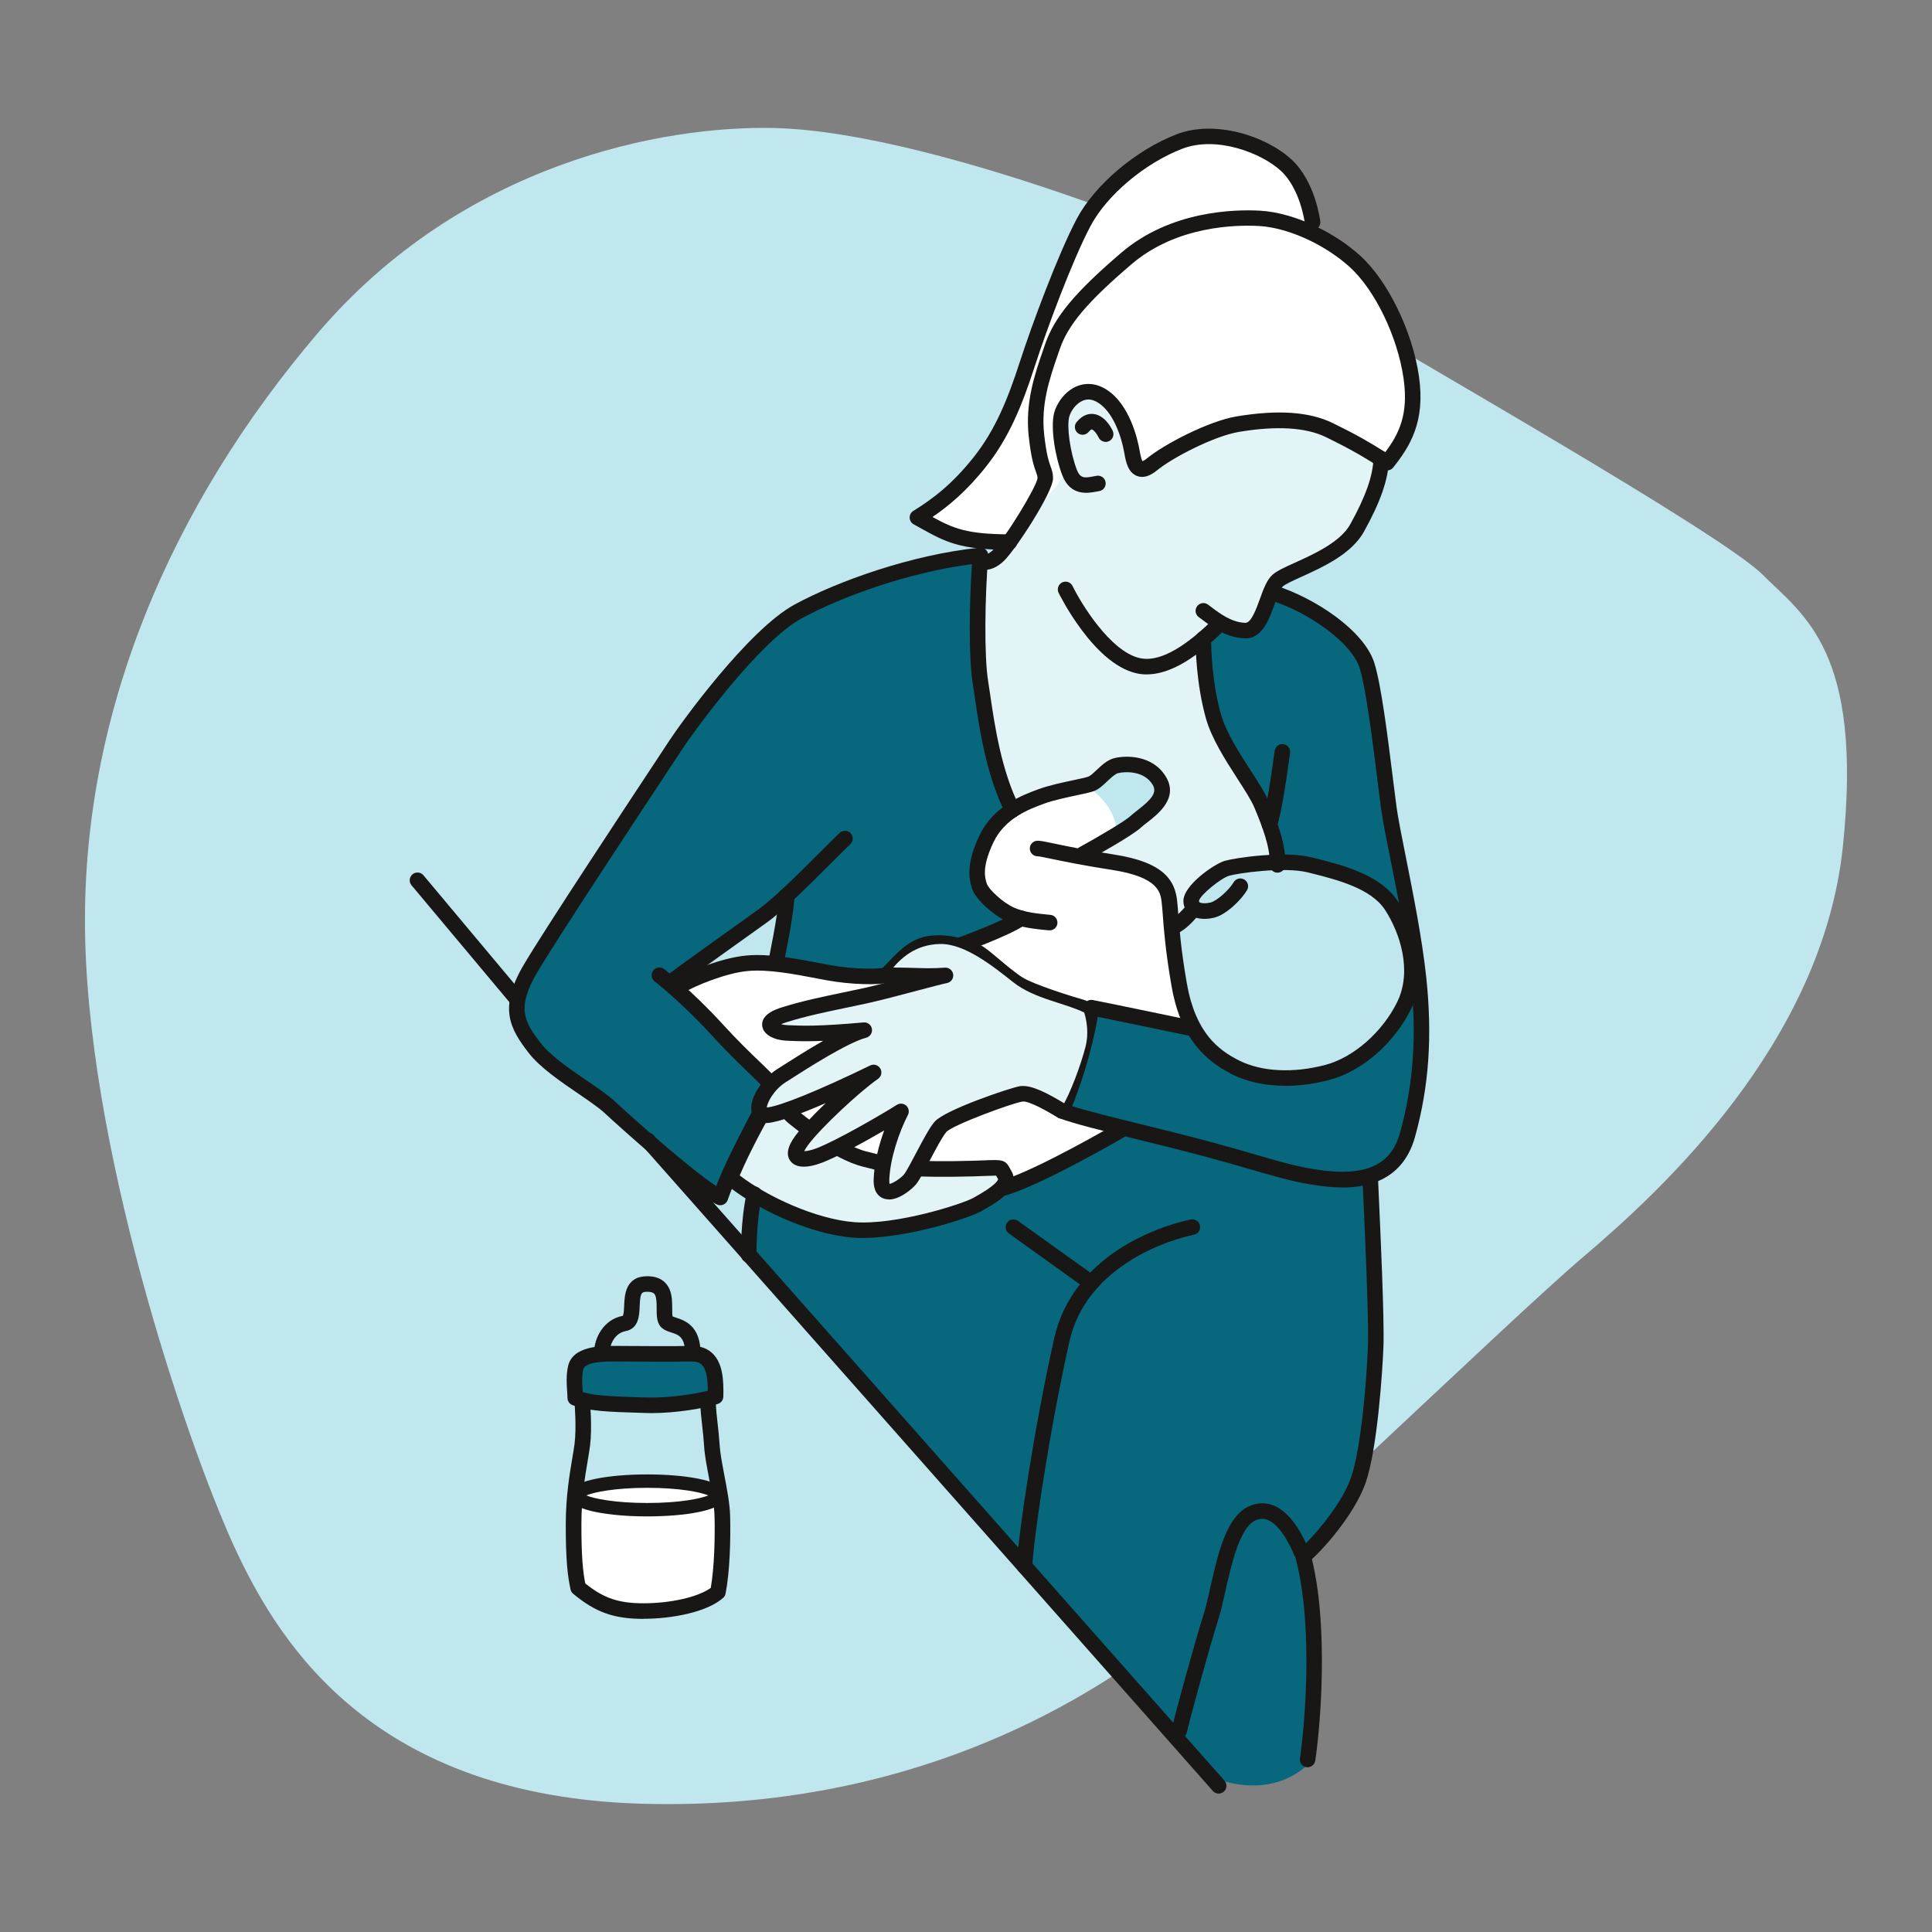 <?xml version="1.0" encoding="UTF-8"?><svg id="Layer_2" xmlns="http://www.w3.org/2000/svg" viewBox="0 0 496.99 496.99"><rect x="0" y="0" width="496.99" height="496.99" fill="#808080" stroke="none"/><defs><style>.cls-1{fill:#e3f4f7;}.cls-2{fill:#fff;}.cls-3{fill:#c1e7ee;}.cls-4{fill:#07677c;}.cls-5{fill:#191716;}</style></defs><path class="cls-3" d="M199.62,32.94c-29.02-.78-80.56,9.04-117.84,52.71-37.27,43.67-61.36,97.88-59.86,156.23s27.86,134.02,39.15,157.74c11.29,23.72,35.39,62.49,104.28,64.38s113.32-26.73,132.14-40.66c18.82-13.93,89.98-83.2,109.93-100.14,19.95-16.94,61.36-54.96,66.64-105.41,5.27-50.45-10.16-59.48-20.71-70.02-10.54-10.54-91.48-56.47-111.81-68.89-20.33-12.42-99.76-44.8-141.93-45.93Z"/><path class="cls-1" d="M260.51,208.51s-5.18-10.3-7.44-21.59c-2.26-11.29-3.01-40.66,0-44.05,4.89,0,9.04-5.65,12.05-10.92,3.01-5.27,9.41-11.29,9.41-11.29-2.64-9.41-2.26-18.07,2.26-19.58s11.67,2.26,13.93,11.67c2.26,9.41,2.26,8.19,2.26,8.19,3.86-1.51,13.74-9.13,18.45-10.26s14.96-5.65,27.2-1.51c12.24,4.14,13.65,6.96,16.94,9.51-.28,3.86-3.67,14.87-6.68,18.26s-10.26,7.62-14.49,9.32c-4.24,1.69-5.65,.19-7.44,4.05-1.79,3.86-2.92,10.35-5.18,11.48s-7.15-1.6-9.51-2.16-2.35,4.71-3.48,5.46,2.54,16.09,3.11,17.32,6.31,14.87,8.47,18.16c2.16,3.29,8.85,15.44,8.56,21.55-3.29,.28-9.22-.47-12.33,1.22s-8.75,4.8-9.6,7.15c-.85,2.35,.66,3.58-.19,4.42s-4.99,3.39-4.99,3.39c0,0,0-9.6-1.98-12.42-1.98-2.82-20.99-6.49-23.34-6.49s-5.55-1.13-6.96-1.13c10.26-.09,14.87-2.35,17.13-3.76s13.36-9.79,12.71-12.61c-.39-1.67-3.77-5.04-8.66-4.71-3.36,.23-8.09,3.48-10.45,5.08-4.14,2.82-19.76,6.25-19.76,6.25Z"/><path class="cls-4" d="M251.57,143.62c-7.91,.75-36.89,6.78-43.67,12.05-6.78,5.27-28.99,24.85-43.67,50.45-14.68,25.6-30.87,44.8-31.25,53.46s11.29,14.31,14.68,17.69c3.39,3.39,32,28.99,36.14,32,4.52-9.04,11.29-21.84,15.06-29.74-7.91-9.04-21.08-23.34-24.47-26.35,8.66-9.04,29.74-24.47,29.74-24.47l-3.76,18.45,11.29,1.88,12.05,2.41,6.78-2.04s0-4.89,7.53-6.4c7.53-1.51,9.58,1.88,11,1.13s14.6-7.91,14.6-7.91c0,0-7.15-1.13-9.79-4.89-2.64-3.76-3.76-12.42-1.51-15.44s2.64-5.27,7.91-7.91c-1.13-5.27-6.69-17.69-7.53-32s-1.13-32.38-1.13-32.38Z"/><path class="cls-4" d="M309.26,164.89c.28,4.52,.85,19.48,3.95,23.72s11.29,15.81,12.71,20.05c1.41,4.24,2.82,10.45,3.11,12.99,6.78,1.41,20.89,.85,31.91,14.68-.56-16.94-2.82-22.02-3.39-33.32-.56-11.29-4.52-28.8-6.21-33.04-1.69-4.24-12.99-13.55-18.07-14.4-5.08-.85-5.65-2.82-7.06-2.54-1.69,4.52-1.98,9.6-3.95,9.6s-7.34-.85-9.04-2.82l-3.95,5.08Z"/><path class="cls-4" d="M363.19,248.47s1.41,15.81-11.01,21.74c-12.42,5.93-19.76,9.32-30.21,5.93-10.45-3.39-12.71-9.04-15.53-11.86-5.65,.28-26.26-4.52-26.26-4.52l-7.06,26.54,15.53,3.67-4.52,4.24-24.85,10.45s-12.71,9.88-27.95,10.73c-15.25,.85-25.13,.28-37.27-8.19-.28,3.95-1.69,18.07-1.69,18.07l119.44,131.86s14.4,6.78,25.13-3.67c.85-13.27,1.41-43.2-3.95-53.08,6.78-4.52,10.73-6.21,14.12-14.12s6.12-30.47,5.93-45.46c-.23-18.07,.85-31.62-1.69-38.12,3.95-.56,7.91-2.26,9.6-5.36,1.69-3.11,4.24-18.92,5.08-27.67s-2.82-21.18-2.82-21.18Z"/><path class="cls-2" d="M307.15,264.85c-1.84-4.52-5.93-16.52-5.93-23.15s.42-17.08-8.75-18.64c-9.18-1.55-11.86-2.54-15.25-2.96,6.64-2.82,9.46-5.65,11.58-6.78-.85-5.22-5.65-12.28-9.88-11.86-5.08,1.69-13.98,3.39-17.65,6.35-3.67,2.96-8.61,8.47-9.18,12.42-.56,3.95-.99,10.73,6.49,14.4,7.48,3.67,3.11,1.55,3.11,1.55l-14.96,7.34s7.48,3.95,11.01,6.78c3.53,2.82,12.71,7.06,16.38,7.76,3.67,.71,33.04,6.78,33.04,6.78Z"/><path class="cls-2" d="M234.86,250.59s-18.64,.42-25.41-.99c-6.78-1.41-18.78-4.24-33.74,4.09,3.11,4.66,22.73,25.55,22.73,25.55,0,0,20.33-13.13,23.86-14.4-11.44,1.84-24.71,0-24.71,0,0,0,8.47-6.49,25.98-8.61,7.58-.92,13.27-3.93,15.67-4.79-2.96-.15-4.38-.86-4.38-.86Z"/><polygon class="cls-2" points="214.96 281.08 203.52 285.18 209.24 290.4 214.96 281.08"/><polygon class="cls-2" points="230.06 286.45 217.78 294.21 228.37 298.73 230.06 286.45"/><path class="cls-2" d="M262.82,281.08c-3.67,1.55-17.22,5.36-20.47,8.47-3.25,3.11-5.08,9.18-5.51,10.87,5.22,1.27,17.36-2.26,19.91,0s1.41,4.52,1.41,4.52c0,0,16.52-6.21,20.89-8.33,4.38-2.12,8.33-6.21,8.33-6.21l-14.54-3.95-10.02-5.36Z"/><path class="cls-3" d="M278.91,201.88c2.12,.99,8.19,5.79,8.33,12.14,4.52-1.98,14.54-8.19,10.73-13.84-3.81-5.65-19.06,1.69-19.06,1.69Z"/><path class="cls-2" d="M304.46,114.92c5.93-3.25,17.93-8.61,28.52-6.49,10.59,2.12,20.05,9.6,22.31,10.31,2.26,.71,2.96-.56,4.38-2.82s5.22-13.98,2.68-22.87-9.74-23.86-17.93-29.51c-8.19-5.65-7.2-4.52-7.2-4.52,0,0,.56-6.49-2.12-11.86-2.68-5.36-13.69-12.42-21.6-12-7.91,.42-22.31,5.93-27.25,12-4.94,6.07-11.29,15.67-14.82,25.41s-8.33,27.25-12.14,34.16c-3.81,6.92-10.16,19.62-22.87,25.84,2.4,2.68,9.88,8.19,22.16,6.78,3.81-3.67,13.84-14.4,15.39-17.65-.99-4.52-4.66-16.09,1.41-19.76,6.07-3.67,9.46-.99,12.71,2.96,3.25,3.95,3.95,12.85,4.8,16.24,3.53-2.54,11.58-6.21,11.58-6.21Z"/><path class="cls-5" d="M132.94,258.96c-.57,0-1.14-.24-1.53-.72l-25.55-30.51c-.71-.85-.6-2.11,.25-2.82,.85-.71,2.11-.6,2.82,.25l25.55,30.51c.71,.85,.6,2.11-.25,2.82-.38,.31-.83,.47-1.28,.47Z"/><path class="cls-5" d="M313.5,461.39c-.55,0-1.1-.23-1.5-.68l-146.82-166.02c-.73-.83-.65-2.09,.17-2.82,.83-.73,2.09-.65,2.82,.17l146.82,166.02c.73,.83,.65,2.09-.17,2.82-.38,.34-.85,.5-1.32,.5Z"/><path class="cls-5" d="M263.55,404.9s-.06,0-.09,0c-1.1-.05-1.96-.98-1.91-2.08,.33-7.6,4.33-34.8,9.62-58.5,2.32-10.39,9.17-18.98,19.8-24.86,7.93-4.38,15.1-5.7,15.4-5.76,1.09-.2,2.12,.53,2.32,1.61,.2,1.09-.52,2.13-1.61,2.32-.27,.05-27,5.16-32,27.55-5.42,24.23-9.25,51.19-9.53,57.8-.05,1.07-.93,1.91-2,1.91Z"/><path class="cls-5" d="M303.34,447.27c-.15,0-.31-.02-.46-.05-1.08-.25-1.74-1.33-1.49-2.4,1.14-4.86,6-22.54,8.23-29.52,.55-1.71,1.09-4.11,1.66-6.66,1.93-8.6,4.11-18.35,9.83-21.08,2.16-1.03,4.33-1.14,6.43-.32,3.12,1.22,5.95,4.49,8.42,9.74,3.55-3.59,9.33-10.62,11.53-16.76,2.58-7.22,4.07-24.76,4.4-34.13,.24-6.79-.8-29.68-1.25-39.46l-.16-3.58c-.05-1.1,.81-2.04,1.91-2.08,1.09-.06,2.04,.81,2.08,1.91l.16,3.57c.45,9.82,1.5,32.83,1.25,39.78-.23,6.44-1.58,26.77-4.63,35.33-2.93,8.19-11.17,17.44-14.74,20.36-.49,.4-1.15,.55-1.77,.39-.62-.16-1.12-.6-1.36-1.19-2.23-5.58-4.83-9.19-7.3-10.15-1.06-.41-2.09-.35-3.25,.2-3.97,1.9-6.1,11.4-7.66,18.35-.59,2.63-1.15,5.12-1.75,7-2.21,6.91-7.01,24.4-8.15,29.21-.22,.92-1.04,1.54-1.95,1.54Z"/><path class="cls-5" d="M336.37,454.61c-.1,0-.2,0-.31-.02-1.09-.17-1.84-1.19-1.67-2.28,1.2-7.78,3.56-33.92-1.09-51.42-.28-1.07,.35-2.16,1.42-2.45,1.07-.28,2.16,.35,2.45,1.42,4.83,18.16,2.4,45.06,1.17,53.05-.15,.99-1,1.7-1.97,1.7Z"/><path class="cls-5" d="M280.7,332.01c-.4,0-.81-.12-1.16-.37l-20.01-14.34c-.9-.64-1.1-1.89-.46-2.79,.64-.9,1.89-1.1,2.79-.46l20.01,14.34c.9,.64,1.1,1.89,.46,2.79-.39,.54-1,.83-1.63,.83Z"/><path class="cls-5" d="M345.36,305.47c-2.66,0-4.98-.32-6.44-.52-5.61-.77-10.04-2.06-16.74-4-3.36-.98-7.17-2.08-12.03-3.39-5.73-1.54-11.68-3.01-17.44-4.43-8.9-2.2-16.58-4.09-20.3-5.51-.51-.2-.92-.59-1.13-1.1-.21-.51-.2-1.08,.02-1.58,2.26-5.09,6.11-16.22,7.43-26,.07-.54,.37-1.03,.81-1.35s1-.45,1.54-.35c3.05,.56,25.13,5.18,26.06,5.37,1.08,.23,1.77,1.29,1.55,2.37-.23,1.08-1.29,1.77-2.37,1.55-.2-.04-17.52-3.66-23.94-4.96-1.47,8.96-4.55,17.96-6.58,22.98,3.97,1.26,10.5,2.87,17.88,4.69,5.78,1.43,11.75,2.9,17.52,4.45,4.9,1.32,8.73,2.43,12.1,3.41,6.53,1.9,10.84,3.15,16.17,3.88,11.99,1.66,18.36-1.3,20.67-9.57,3.47-12.44,4.35-25.07,2.76-39.75-1.05-9.76-3.33-21.15-5.16-30.31-1.09-5.45-2.03-10.16-2.46-13.26-.25-1.84-.56-4.34-.92-7.2-1.18-9.5-2.96-23.87-4.65-29.17-1.95-6.08-12.47-14.02-22.98-17.34-1.05-.33-1.64-1.46-1.3-2.51,.33-1.05,1.46-1.64,2.51-1.31,10.5,3.32,22.94,11.68,25.58,19.93,1.81,5.66,3.54,19.67,4.81,29.9,.35,2.84,.66,5.32,.91,7.15,.41,2.99,1.34,7.64,2.42,13.03,1.84,9.24,4.14,20.73,5.21,30.67,1.64,15.21,.73,28.31-2.88,41.26-3.06,10.96-11.94,12.98-18.63,12.98Z"/><path class="cls-5" d="M328.63,224.49s-.04,0-.07,0c-1.1-.04-1.97-.96-1.93-2.07,.15-4.52-1.96-9.95-3.96-14.69-.8-1.91-2.52-4.57-4.34-7.39-3.14-4.88-6.7-10.4-8.17-15.72-2.42-8.79-2.61-17.76-2.61-20.3,0-1.1,.9-2,2-2s2,.9,2,2c0,2.41,.18,10.93,2.47,19.23,1.3,4.73,4.69,9.98,7.68,14.62,2,3.1,3.72,5.77,4.66,8.01,2.26,5.36,4.45,11.04,4.27,16.37-.04,1.08-.92,1.93-2,1.93Z"/><path class="cls-5" d="M326.55,214.13c-.2,0-.4-.03-.59-.09-1.05-.33-1.64-1.45-1.32-2.5,1.25-4.03,2.42-12.38,3.04-16.86l.22-1.55c.16-1.09,1.16-1.85,2.26-1.7,1.09,.16,1.85,1.17,1.7,2.26l-.21,1.54c-.64,4.59-1.83,13.15-3.19,17.49-.27,.86-1.06,1.41-1.91,1.41Z"/><path class="cls-5" d="M330.68,279.31c-5.09,0-9.81-.99-13.7-2.93-8.82-4.41-13.64-11.43-15.62-22.76-1.54-8.86-1.97-14.56-2.25-18.33-.11-1.4-.19-2.5-.3-3.35-.31-2.36-.82-6.32-12.72-8.16-7.72-1.19-12.73-2.25-15.72-2.87-1.63-.34-3.04-.64-3.46-.64-1.1,0-2-.9-2-2s.9-2,2-2c.83,0,1.99,.24,4.28,.73,2.95,.62,7.89,1.66,15.5,2.84,13.1,2.02,15.48,6.99,16.08,11.59,.12,.96,.21,2.11,.32,3.57,.28,3.69,.7,9.28,2.21,17.94,2.21,12.68,8.05,17.16,13.46,19.87,5.81,2.9,13.89,3.31,22.17,1.13,7.24-1.91,14.66-8.41,18.48-16.17,3.92-7.96,.76-17.75-3.13-23.72-3.6-5.52-12.33-7.73-18.71-9.35l-1-.25c-6.28-1.6-18.3,.21-20.4,.83-2.07,.61-7.54,4.99-7.75,6.5,.02,.23,.09,.28,.13,.31,.38,.28,1.53,.4,2.89,.06,1.56-.39,4.71-3.16,5.9-5.19,.56-.95,1.78-1.27,2.74-.71,.95,.56,1.27,1.79,.71,2.74-1.42,2.42-5.3,6.28-8.38,7.05-1.18,.3-4.16,.82-6.24-.72-1.07-.79-1.67-1.96-1.75-3.37-.22-4.17,8.03-9.74,10.61-10.5,2.47-.73,15.29-2.71,22.52-.87l.99,.25c7.02,1.78,16.62,4.21,21.08,11.04,4.46,6.85,8.02,18.2,3.37,27.67-4.37,8.88-12.63,16.05-21.05,18.27-3.83,1.01-7.65,1.52-11.28,1.52Z"/><path class="cls-5" d="M270.02,239.32c-.07,0-.13,0-.2,0l-.65-.06c-2.91-.28-6.54-.64-9.83-2.07-3.42-1.49-8.33-5.66-9.29-8.6-.93-2.85-1.42-6.71,1.93-13.72,3.66-7.64,11.19-10.4,15.23-11.88,2.63-.96,6.1-1.7,8.88-2.29,1.64-.35,3.33-.71,3.94-.94,.45-.17,1.33-.99,2.03-1.65,1.31-1.24,2.81-2.64,4.56-3.08,3.17-.79,10.03-.79,13.36,4.88,3.19,5.42-2.09,9.51-4.93,11.71-.58,.45-1.14,.88-1.49,1.21-2.37,2.23-12.78,7.97-13.96,8.62-.97,.53-2.18,.18-2.72-.79-.53-.97-.18-2.18,.79-2.72,4.28-2.35,11.64-6.62,13.15-8.04,.49-.46,1.12-.94,1.78-1.46,3.54-2.74,5.12-4.5,3.94-6.52-2.21-3.76-7.21-3.46-8.94-3.03-.74,.19-1.88,1.25-2.79,2.11-1.1,1.04-2.14,2.02-3.33,2.47-.9,.35-2.51,.69-4.54,1.12-2.66,.57-5.97,1.27-8.34,2.14-3.76,1.38-10.04,3.68-13,9.86-3.12,6.51-2.22,9.27-1.74,10.75,.44,1.36,4.04,4.85,7.08,6.18,2.71,1.18,5.99,1.5,8.62,1.76l.66,.06c1.1,.11,1.9,1.09,1.79,2.19-.1,1.03-.97,1.8-1.99,1.8Z"/><path class="cls-5" d="M245.17,245.81c-.82,0-1.6-.51-1.89-1.33-.37-1.04,.18-2.18,1.22-2.55,3.68-1.3,13.91-5.15,16.98-7.35,.9-.64,2.15-.43,2.79,.47,.64,.9,.43,2.15-.47,2.79-4.16,2.97-17.41,7.67-17.98,7.86-.22,.08-.45,.11-.67,.11Z"/><path class="cls-5" d="M278.49,261.2c-.18,0-.37-.03-.56-.08-.53-.15-13.02-3.78-17.03-6.3-2.1-1.32-4.47-3.32-6.56-5.08-1.36-1.15-3.23-2.72-3.77-2.96-1.73-.73-6.71-2.86-11.54-1.99-3,.54-5.63,3.34-7.56,5.39-1.34,1.43-2.23,2.37-3.31,2.65-2.1,.54-9.09,.54-15.69-.7l-2.17-.41c-6.2-1.18-12.62-2.41-17.9-1.94-5.63,.5-13.53,3.79-16.37,5.49-.95,.57-2.18,.26-2.74-.69s-.26-2.18,.69-2.74c3.04-1.82,11.45-5.46,18.08-6.05,5.84-.52,12.83,.82,19,2l2.15,.41c6.56,1.23,12.44,1.04,13.81,.79,.32-.25,.99-.96,1.54-1.55,2.17-2.32,5.46-5.82,9.77-6.59,6-1.08,11.81,1.4,13.72,2.21,1.11,.47,2.5,1.62,4.87,3.62,2,1.68,4.26,3.58,6.12,4.76,2.93,1.84,12.55,4.84,16.01,5.84,1.06,.31,1.67,1.42,1.37,2.48-.25,.88-1.05,1.45-1.92,1.45Z"/><path class="cls-5" d="M172.47,254.71c-.6,0-1.2-.27-1.59-.79-.67-.88-.5-2.13,.38-2.8,2.95-2.25,17.39-12.56,23.55-16.97l.21-.15c4.07-2.91,10.96-9.8,15.99-14.84,2.07-2.07,3.85-3.86,4.99-4.91,.81-.75,2.07-.7,2.83,.11,.75,.81,.7,2.08-.11,2.83-1.08,1-2.84,2.76-4.88,4.8-5.13,5.13-12.15,12.16-16.5,15.26l-.21,.15c-6.15,4.39-20.55,14.68-23.45,16.89-.36,.28-.79,.41-1.21,.41Z"/><path class="cls-5" d="M199.57,249.78c-.14,0-.28-.01-.42-.04-1.08-.23-1.77-1.29-1.54-2.37,.03-.12,2.63-12.38,2.77-17.06,.03-1.1,.96-1.98,2.06-1.94,1.1,.03,1.97,.96,1.94,2.06-.15,5.03-2.75,17.25-2.86,17.77-.2,.94-1.03,1.58-1.95,1.58Z"/><path class="cls-5" d="M185.31,310.05c-.29,0-.57-.06-.84-.18-6-2.77-25.55-20.38-28.9-23.51-1.53-1.43-4.12-3.19-6.86-5.07-4.61-3.14-9.82-6.71-12.7-10.42-4.87-6.29-7.82-11.6-1.27-22.71,5.16-8.76,26.58-41.2,34.65-53.41,1.45-2.19,2.45-3.7,2.81-4.27,2.92-4.46,20.26-28.49,32.2-34.97,11.04-5.98,30.04-12.83,47.62-14.63,.6-.06,1.18,.15,1.61,.56s.64,1,.59,1.6c-.87,10.3-1.09,25.73-.02,32.26,.17,1.02,.34,2.2,.53,3.52,1.13,7.71,2.84,19.36,7.49,28.62,.5,.99,.1,2.19-.89,2.69-.99,.5-2.19,.1-2.69-.89-4.95-9.84-6.71-21.88-7.88-29.84-.19-1.29-.36-2.45-.52-3.46-1.07-6.52-.93-20.45-.21-30.81-16.34,2.09-33.55,8.37-43.74,13.89-11.07,6-28.09,29.56-30.76,33.64-.37,.57-1.37,2.08-2.82,4.28-8.05,12.19-29.43,44.56-34.54,53.24-5.41,9.19-3.27,12.74,.99,18.23,2.49,3.21,7.43,6.59,11.79,9.56,2.87,1.96,5.58,3.81,7.33,5.45,5.36,5,19.59,17.52,25.95,21.69,2.14-5.56,5.39-11.82,8.29-17.42,1.48-2.85,2.89-5.56,3.96-7.84-1-1.08-2.28-2.32-3.8-3.79-2.6-2.5-5.83-5.61-10-10.17-7.28-7.97-14.22-13.39-14.29-13.44-.87-.68-1.03-1.93-.35-2.81,.68-.87,1.94-1.03,2.81-.35,.29,.23,7.28,5.68,14.79,13.9,4.07,4.46,7.26,7.52,9.82,9.98,2.08,2,3.72,3.58,4.94,5.07,.48,.59,.59,1.4,.28,2.09-1.17,2.59-2.83,5.8-4.6,9.2-3.24,6.25-6.92,13.34-8.88,19.14-.18,.54-.58,.97-1.1,1.2-.25,.11-.52,.16-.79,.16Z"/><path class="cls-5" d="M295,173.49c-.9,0-1.79-.09-2.69-.3-11.09-2.5-19.91-20.52-20-20.7-.48-.99-.06-2.19,.93-2.67,1-.48,2.19-.06,2.67,.93,2.06,4.26,9.65,16.82,17.27,18.54,6.78,1.53,15.15-6.4,18.3-9.39,.45-.42,.82-.77,1.1-1.03,.83-.73,2.09-.66,2.82,.17,.73,.83,.66,2.09-.17,2.82-.26,.23-.6,.55-1.01,.94-3.52,3.33-11.28,10.68-19.25,10.68Z"/><path class="cls-5" d="M320.39,164.21c-.06,0-.11,0-.17,0-4.8-.14-8.67-3.07-10.98-4.82-.32-.24-.6-.46-.85-.63-.9-.64-1.11-1.89-.46-2.79,.64-.9,1.89-1.11,2.79-.46,.28,.2,.59,.44,.94,.7,2.06,1.56,5.17,3.91,8.68,4.01h.03c1.5,0,2.79-3.56,3.73-6.16,.9-2.5,1.76-4.86,3.2-6.17,1.13-1.03,3.1-1.92,5.84-3.16,4.92-2.23,11.65-5.28,14.21-9.88,3.93-7.08,5.83-12.44,5.96-16.88,.03-1.1,.94-1.97,2.06-1.94,1.1,.03,1.97,.96,1.94,2.06-.16,5.17-2.15,10.94-6.46,18.7-3.2,5.75-10.62,9.12-16.05,11.58-2.03,.92-4.13,1.87-4.8,2.48-.71,.64-1.46,2.73-2.12,4.57-1.42,3.93-3.18,8.8-7.47,8.8Z"/><path class="cls-5" d="M253.49,146.62c-1.29,0-2.27-.54-2.79-1.07-.77-.79-.76-2.06,.03-2.83,.74-.73,1.91-.76,2.69-.1,.17,.04,.88-.04,2.09-1.19,3.13-2.99,11.11-16.2,11.38-18.38,0-.58-.1-.86-.38-1.61-.5-1.38-1.25-3.46-1.87-9.11-.97-8.73,1.52-15.97,3.72-22.36l.47-1.38c2.39-7.02,7.72-13.42,19.65-23.61,12.69-10.84,29.21-11.15,35.72-10.78,4.46,.25,9.7,1.76,14.77,4.25,4.02,1.97,7.78,4.49,10.87,7.27,7.14,6.42,13.52,19.52,15.18,31.13,1.68,11.73-2.35,18-6.62,23.4-.63,.8-1.77,1-2.63,.45l-.12-.08c-4.82-3.03-7.47-4.7-14.52-8.15-5.15-2.53-12.68-2.99-22.37-1.38-6.54,1.09-17.29,6.74-21.08,9.87-1.88,1.56-3.61,2.06-5.14,1.5-2.44-.9-2.96-3.89-3.31-5.88-.84-4.78-3.04-10.65-6.73-12.98-1.38-.87-2.65-1.06-3.89-.56-1.79,.71-3.17,2.68-3.56,4.18-.68,2.61,.27,9.22,1.95,13.6,.88,2.27,1.98,2.17,4.22,1.73,.33-.07,.65-.13,.93-.17,1.09-.15,2.11,.6,2.26,1.7,.16,1.09-.6,2.11-1.7,2.26-.22,.03-.47,.08-.73,.13-1.97,.38-6.6,1.29-8.72-4.22-1.81-4.69-3.08-12.26-2.09-16.05,.64-2.44,2.77-5.63,5.96-6.89,1.7-.67,4.38-1.06,7.49,.9,6.03,3.81,8.05,12.91,8.52,15.6,.12,.69,.4,2.29,.77,2.82,.18-.06,.57-.25,1.21-.77,4.21-3.48,15.71-9.53,22.97-10.74,10.67-1.78,18.78-1.21,24.79,1.73,6.51,3.19,9.37,4.9,13.47,7.47,3.5-4.67,6.03-9.69,4.71-18.94-1.54-10.78-7.39-22.86-13.9-28.73-2.83-2.54-6.27-4.85-9.96-6.66-4.6-2.26-9.3-3.62-13.24-3.85-6.03-.34-21.3-.07-32.89,9.83-11.33,9.67-16.33,15.59-18.46,21.85l-.48,1.39c-2.16,6.28-4.39,12.78-3.52,20.62,.58,5.18,1.23,7,1.66,8.2,.33,.91,.61,1.69,.61,3.03,0,3.6-9.68,18.4-12.62,21.21-1.81,1.73-3.46,2.3-4.78,2.3Zm.06-3.88h0Zm0,0h0Zm-.15-.13h0Z"/><path class="cls-5" d="M259.67,141.45h0c-12.82-.03-16.44-2.03-23.01-5.67l-1.62-.9c-.62-.34-1.02-.99-1.04-1.7-.02-.71,.34-1.38,.94-1.75,4.7-2.92,9.85-6.64,15.62-13.94,5.46-6.92,8.66-14.74,11.77-24.36,3.1-9.58,9.91-27.92,14.68-36.89,4.64-8.71,15.17-17.63,25.61-21.68,9.84-3.82,23.03,.38,29.61,6.47,6.12,5.66,7.35,15.5,7.4,15.91,.13,1.1-.65,2.09-1.75,2.22-1.1,.13-2.09-.65-2.22-1.75h0c-.01-.09-1.13-8.81-6.15-13.45-4.96-4.59-16.57-9.12-25.45-5.67-9.62,3.73-19.3,11.89-23.52,19.83-4.66,8.75-11.35,26.8-14.4,36.24-3.25,10.03-6.6,18.23-12.44,25.61-4.99,6.32-9.68,10.2-13.82,13.02,5.39,2.95,8.85,4.44,19.79,4.46,1.1,0,2,.9,2,2,0,1.1-.9,2-2,2Z"/><path class="cls-5" d="M284.42,113.67c-.75,0-1.47-.43-1.81-1.15-.47-.99-1.34-2.01-1.77-2.06-.03,0-.34,.09-.8,.65-.7,.85-1.96,.98-2.81,.28-.85-.7-.98-1.96-.28-2.81,1.62-1.98,3.29-2.22,4.4-2.08,2.91,.37,4.59,3.68,4.89,4.34,.46,1,.03,2.19-.97,2.66-.27,.13-.56,.19-.84,.19Z"/><path class="cls-5" d="M302.07,240.31c-.73,0-1.44-.41-1.79-1.11-.49-.99-.09-2.19,.89-2.68,1.51-.75,2.8-2.22,3.84-3.39l.21-.24c.73-.83,2-.9,2.82-.17,.83,.73,.9,2,.17,2.82l-.21,.23c-1.2,1.36-2.85,3.22-5.05,4.32-.29,.14-.59,.21-.89,.21Z"/><path class="cls-5" d="M258.44,307.51c-.86,0-1.65-.56-1.91-1.42-.32-1.06,.28-2.17,1.33-2.49,8.99-2.72,29.02-14.38,29.22-14.5,.96-.56,2.18-.23,2.74,.72,.56,.95,.23,2.18-.72,2.74-.84,.49-20.64,12.01-30.08,14.87-.19,.06-.39,.09-.58,.09Z"/><path class="cls-1" d="M192.37,305.51c2.62,2.33,16.24,11.79,28.59,11.44,12.35-.35,31.76-5.52,35.44-10,3.67-4.47,2.76-4.9,1.03-6.31-1.73-1.41-13.38,1.06-16.98,.42-3.6-.64-18.6-2.73-21.36-4.06-2.76-1.33-14.94-8.93-16.69-10.55-1.76-1.62-4.37-3.32-5.68-4.24-1.45,3.04-7.23,17.58-8.08,20.26,1.51,2.27,3.74,3.04,3.74,3.04Z"/><path class="cls-5" d="M221.98,318.46c-.86,0-1.7-.03-2.51-.09-11.36-.85-25.65-7.73-32.91-13.88-.66-.56-.89-1.48-.56-2.28,3.52-8.61,9.89-20.05,12.02-22.67,.36-.44,.88-.71,1.45-.74,.58-.02,1.12,.18,1.52,.58,1.65,1.65,2.21,2.97,2.66,4.02,.43,1.01,.71,1.67,2.08,2.72,.02,.01,.04,.03,.05,.04,.1,.08,10.19,8.34,17.13,10.05,1.01,.25,1.91,.48,2.74,.69,5.09,1.31,7.42,1.91,19.5,1.79,4.03-.04,6.72-.15,8.5-.22,3.82-.15,4.98-.2,6.09,1.99,.1,.19,.22,.43,.4,.72,.6,.95,.76,2.02,.48,3.12-.76,2.96-4.68,5.33-8.3,7.32-3.29,1.82-18.91,6.83-30.34,6.83Zm-31.7-16.1c6.95,5.39,19.65,11.29,29.49,12.03,10.79,.81,27.69-4.64,30.62-6.25,5.8-3.2,6.34-4.52,6.36-4.85-.22-.32-.38-.61-.51-.87-.51,0-1.42,.03-2.42,.07-1.8,.07-4.52,.18-8.62,.22-12.58,.12-15.09-.52-20.53-1.92-.81-.21-1.69-.44-2.69-.68-7.71-1.89-17.96-10.22-18.7-10.82-2.18-1.68-2.77-3.07-3.3-4.31-.11-.25-.21-.49-.32-.73-2.42,3.91-6.58,11.6-9.37,18.1Z"/><path class="cls-1" d="M278.91,260.47c-4.8-2.4-12.85-3.53-18.21-7.76s-12.56-10.02-18.92-9.88c-6.35,.14-10.27,3.75-12.76,7.03,2.03,2.43,1.78,3.44,0,4.7s-29.55,6.34-29.45,8.46,15.2,2.36,19.67,2.24c-3.44,2.54-17.35,9.67-19.96,13.46-2.61,3.79-5.02,4.16-4.02,6.55,.99,2.39,6.74,.64,10.83-1.04,4.09-1.68,13.38-6.06,16.45-7.31-4.28,4.19-18.78,17.84-17.84,19.94s14.94-1.85,26.15-10.39c-1.46,4.92-4.1,9.84-4.1,13.41s-.85,6.64,1.27,7.06c2.12,.42,7.7-4.09,8.76-8.19s4.73-8.61,7.2-10.3,14.79-7.91,18.68-7.06c3.89,.84,9.06,2.47,10.47,3.46,2.12-3.32,5-11.15,6.13-15.67,1.14-4.52-.35-8.68-.35-8.68Z"/><g><path class="cls-4" d="M165.5,349.04c4.98,.25,12.24-1.7,15.01,.52,2.77,2.22,2.73,8.17,2.64,9.08-2.59,1.13-11.2,2.04-15.48,2.01s-12-.41-15.2-.93c-3.2-.52-4.06,.05-4.08-2.49s-.86-6.64,2.1-7.44c2.96-.8,12.14-.89,15.01-.75Z"/><path class="cls-2" d="M167.14,380.55c4.98,.25,14.22,.88,16.99,3.11s.06,25.53-.03,26.45c-2.59,1.13-11.46,4.29-15.74,4.26s-11.74-2.66-14.94-3.17c-3.2-.52-4.06,.05-4.08-2.49s-3.52-24.94-.55-25.74c2.96-.8,15.48-2.54,18.35-2.4Z"/><path class="cls-5" d="M167.65,363.51c-.44,0-.87,0-1.29-.02l-1.51-.05c-8.36-.25-13.4-.4-17.58-1.99-.78-.29-1.29-1.04-1.29-1.87,0-.43-.04-.95-.08-1.54-.13-1.77-.3-4.19,.22-6.57,1.13-5.25,8.5-5.25,11.64-5.25,.71,0,1.95,0,3.51,.02,4.49,.03,12,.09,16.41-.02,2.39-.06,4.32,.63,5.72,2.04,2.53,2.53,2.78,6.79,2.67,11.02-.02,.83-.55,1.57-1.34,1.84-3.42,1.19-10.99,2.39-17.07,2.39Zm-1.17-4.02c5.35,.16,12.04-.82,15.6-1.75-.01-2.63-.28-5.41-1.52-6.65-.61-.61-1.54-.89-2.8-.87-4.48,.11-12.02,.05-16.53,.02-1.54-.01-2.77-.02-3.48-.02-1.8,0-7.28,0-7.73,2.09-.39,1.83-.25,3.83-.14,5.45,0,.12,.02,.24,.03,.36,3.42,.98,7.99,1.11,15.06,1.33l1.52,.05Z"/><path class="cls-5" d="M165.52,416.44c-7.61,0-12.34-1.69-18.08-6.46-.34-.28-.58-.67-.67-1.11-.75-3.42-1.25-7.59-1.23-16.88,.01-7.03,.98-12.73,1.68-16.89,.24-1.41,.44-2.62,.58-3.69,.53-4.11,0-10.52,0-10.59-.09-1.1,.72-2.07,1.82-2.16,1.1-.1,2.07,.72,2.16,1.82,.02,.28,.58,6.9,0,11.44-.15,1.14-.36,2.39-.6,3.84-.72,4.25-1.61,9.54-1.62,16.23-.01,8.3,.38,12.28,1,15.34,4.73,3.8,8.6,5.1,14.99,5.1,7.05,0,14.12-1.64,17.29-3.96,.93-5.35,1.11-13.17,.97-18.41-.07-2.77-.76-6.39-1.43-9.89-.57-3.02-1.12-5.87-1.25-8.11-.13-2.09-.32-3.78-.51-5.42-.22-1.95-.43-3.79-.48-5.95-.03-1.1,.85-2.02,1.95-2.05,1.11-.04,2.02,.85,2.05,1.95,.05,1.99,.24,3.66,.46,5.59,.18,1.61,.39,3.44,.53,5.63,.12,1.98,.64,4.71,1.19,7.61,.7,3.66,1.42,7.44,1.5,10.53,.16,5.95-.07,14.33-1.17,19.99-.08,.43-.31,.82-.64,1.11-4.19,3.71-13.29,5.37-20.45,5.37Z"/><path class="cls-5" d="M178.23,350.23c-1.1,0-2-.9-2-2,0-4.31-1.65-4.85-3.57-5.47-.8-.26-1.64-.54-2.32-1.1-1.43-1.17-1.42-3.14-1.42-5.04,0-1.21,0-2.58-.37-3.41-.14-.32-.41-.91-2.03-.91-1.51-.03-1.84,.32-1.97,3.74-.09,2.29-.22,5.75-3.62,6.38-2.72,.51-4.14,3.31-4.14,5.81,0,1.1-.9,2-2,2s-2-.9-2-2c0-4.15,2.55-8.83,7.41-9.74,.27-.3,.32-1.74,.36-2.6,.1-2.65,.29-7.59,5.95-7.59h.02c3.48,0,5,1.78,5.67,3.27,.72,1.61,.72,3.44,.72,5.05,0,.65,0,1.59,.09,2.01,.22,.1,.6,.22,.89,.32,2.21,.72,6.32,2.07,6.32,9.27,0,1.1-.9,2-2,2Z"/><path class="cls-5" d="M166.51,390.08c-4.95,0-9.63-.39-13.16-1.11-3.12-.63-6.69-1.69-6.69-4.29s3.58-3.66,6.69-4.29c3.53-.72,8.21-1.11,13.16-1.11s9.63,.39,13.16,1.11c3.12,.63,6.69,1.69,6.69,4.29s-3.58,3.66-6.69,4.29c-3.53,.72-8.21,1.11-13.16,1.11Zm-15.7-5.4c2.05,.85,7.44,1.95,15.7,1.95s13.66-1.1,15.7-1.95c-2.05-.85-7.44-1.95-15.7-1.95s-13.66,1.1-15.7,1.95Zm32.25,.49h0Z"/></g><path class="cls-5" d="M228.65,308.53c-.49,0-.98-.08-1.45-.26-1.18-.47-2.57-1.7-2.46-4.91,.15-4.16,1.3-8.69,2.71-12.56-5.38,3.12-12.22,6.85-15.88,8.25-4.03,1.54-6.88,1.41-8.24-.38-1.19-1.58-.77-3.76,1.26-6.49,1.65-2.22,4.6-5.34,7.82-8.42-6.13,2.66-12.08,4.92-14.97,5.12-1.96,.13-3.44-.78-3.98-2.44-1.13-3.45,2.47-8.86,6.44-11.4l.82-.52c2.85-1.82,6.97-4.45,11.03-6.77-4.27,.18-6.65,.08-8.73-.01l-.71-.03c-2.77-.11-5.9-1.33-6.23-3.75-.42-3.08,3.66-4.38,5-4.81,5.01-1.6,10.84-2.81,15.98-3.88,1.82-.38,3.58-.74,5.23-1.11,1.48-.33,3.28-.77,5.19-1.26-1.01-.09-1.8-.93-1.81-1.97-.01-1.1,.87-2.01,1.98-2.02,3.78-.04,6.12,.03,8.01,.09,2.39,.08,4.12,.13,7.42-.08,1.08-.07,1.98,.7,2.12,1.75s-.58,2.02-1.62,2.22c-1.01,.19-4.17,1.03-7.51,1.91-4.4,1.17-9.39,2.49-12.9,3.27-1.66,.37-3.44,.74-5.28,1.12-5.05,1.05-10.77,2.24-15.58,3.77-.58,.19-1.03,.36-1.37,.51,.43,.12,.96,.22,1.54,.24l.72,.03c3.27,.14,7.35,.31,18.94-.73,1.05-.09,1.97,.62,2.15,1.65,.18,1.02-.46,2.01-1.46,2.28-4.79,1.26-15.02,7.8-19.93,10.95l-.82,.52c-3,1.92-4.74,5.21-4.82,6.48,3.22-.26,13.39-4.39,26.59-10.81,.94-.46,2.07-.12,2.6,.79,.53,.9,.28,2.06-.58,2.65-4.65,3.24-14.6,12.44-18.03,17.06-.53,.71-.81,1.21-.96,1.55,.61-.01,1.69-.18,3.29-.8,4.78-1.83,15.92-8.21,20.54-11.12,.76-.48,1.75-.39,2.42,.22,.66,.61,.84,1.59,.42,2.39-2.24,4.35-4.6,11.2-4.79,16.7-.02,.53,.03,.85,.07,1.02,.85-.12,2.79-1.37,3.69-2.4,.56-.65,1.97-3.32,3.1-5.47,1.73-3.27,3.51-6.66,4.82-8.14,2.73-3.09,19.59-8.75,21.91-9.12,2.91-.46,7.13,1.85,11.19,4.27l.61,.36c.95,.56,1.27,1.79,.71,2.74-.56,.95-1.79,1.27-2.74,.71l-.62-.37c-1.68-1-6.79-4.03-8.52-3.75-2.65,.42-17.89,6-19.54,7.82-.99,1.12-2.81,4.58-4.28,7.36-1.71,3.24-2.8,5.28-3.62,6.22-.79,.92-3.94,3.79-6.88,3.79Z"/><path class="cls-5" d="M192.61,324.84c-1.09,0-1.98-.87-2-1.97,0-.36-.13-8.92,1.5-16.12,.25-1.08,1.32-1.75,2.39-1.51,1.08,.24,1.75,1.32,1.51,2.39-1.53,6.72-1.41,15.08-1.4,15.16,.02,1.1-.86,2.01-1.97,2.03h-.03Z"/></svg>